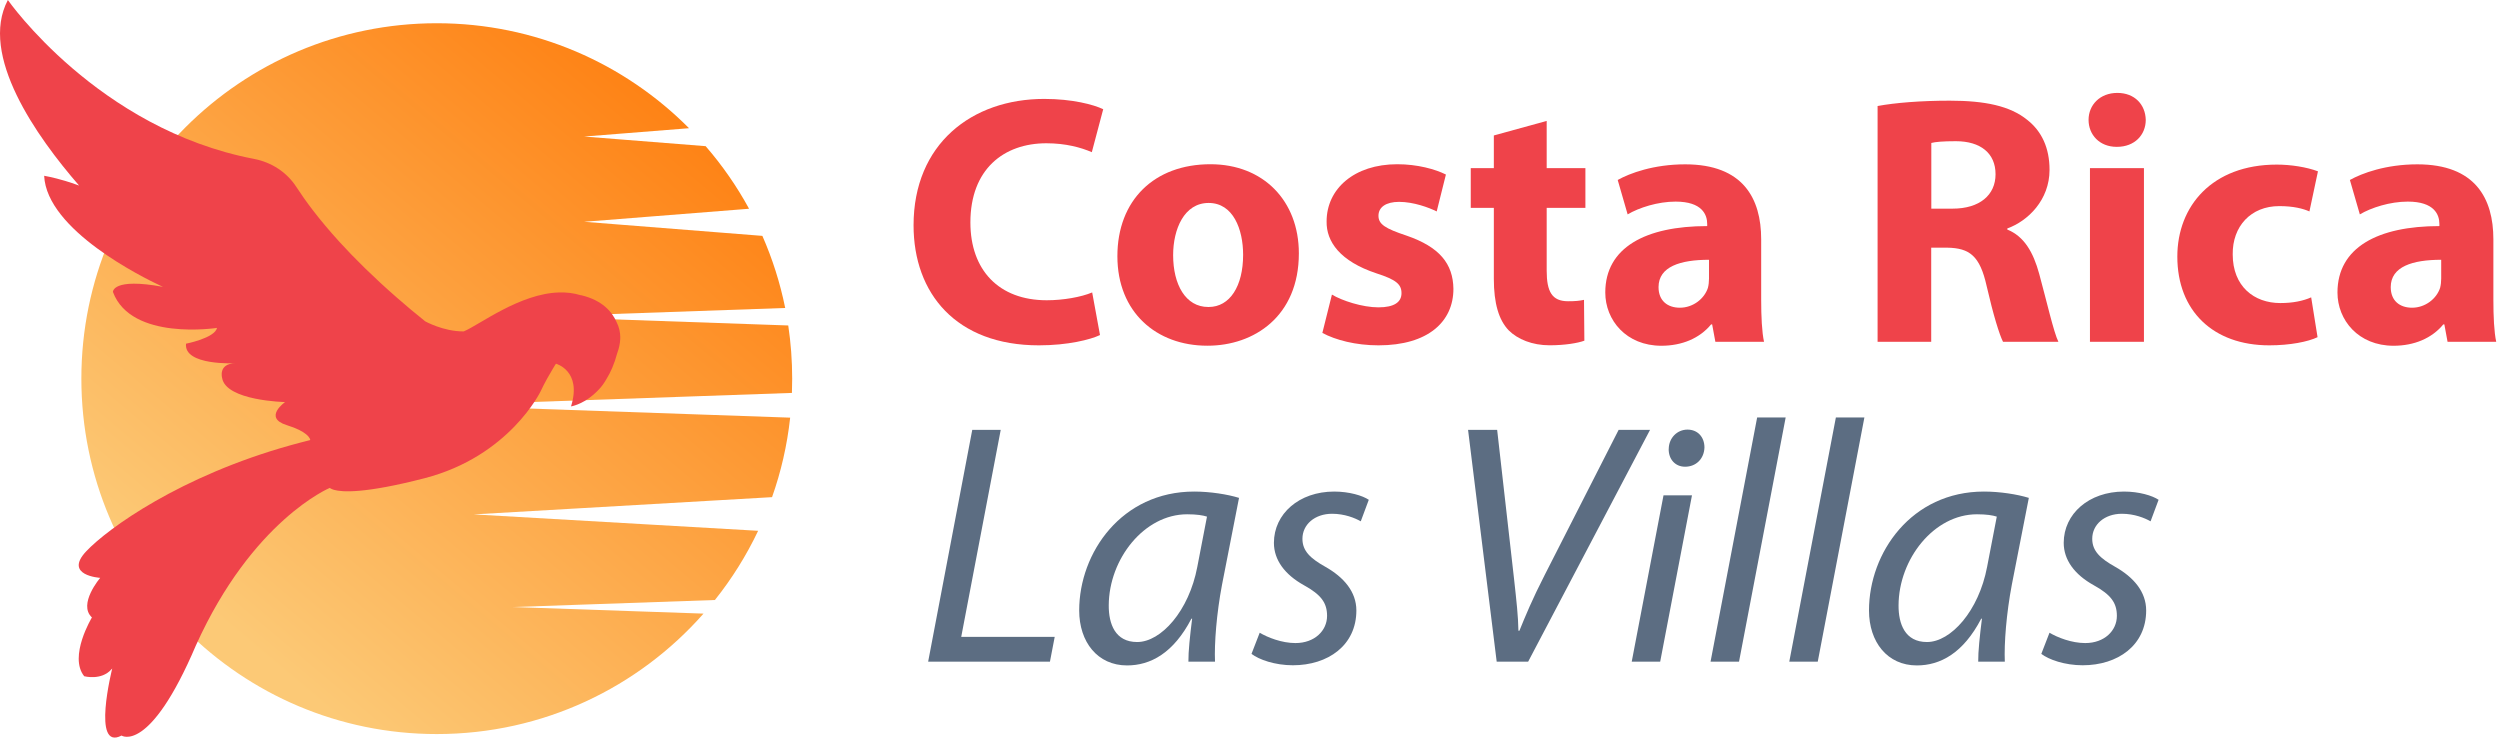 <svg width="483" height="143" viewBox="0 0 483 143" fill="none" xmlns="http://www.w3.org/2000/svg">
<g clip-path="url(#clip0_1_2)">
<path d="M153.01 75.91L84.39 78.31L152.66 80.69C152.08 86.02 150.89 91.16 149.16 96.05L91.52 99.38L146.47 102.55C144.2 107.34 141.39 111.82 138.12 115.92L99.08 117.28L135.92 118.55C123.34 132.82 104.92 141.82 84.39 141.82C46.47 141.82 15.72 111.08 15.72 73.15C15.72 35.22 46.47 4.49 84.39 4.49C103.44 4.49 120.68 12.25 133.12 24.77L112.85 26.38L136.33 28.24C139.54 31.94 142.35 35.99 144.72 40.33L112.85 42.85L147.29 45.57C149.23 49.99 150.72 54.65 151.7 59.5L103.55 61.18L152.29 62.88C152.79 66.23 153.05 69.67 153.05 73.16C153.05 74.08 153.03 75 153 75.91H153.01Z" fill="url(#paint0_linear_1_2)"/>
<path d="M119.84 65.23C119.84 64.22 119.63 63.22 119.13 62.24C118.28 60.29 116.41 58.01 112.29 57.04C112.23 57.03 112.19 57.04 112.13 57.02C110.8 56.61 109.44 56.47 108.07 56.5C100.44 56.68 92.58 62.79 89.59 64.03C85.65 64.05 82.15 62.08 82.15 62.08C80.2 60.52 78.39 59 76.7 57.52C72.19 53.58 68.54 49.97 65.62 46.77C61.61 42.37 58.96 38.75 57.27 36.14C55.41 33.26 52.45 31.35 49.08 30.7C18.88 24.92 1.52 0 1.52 0C-4.09 10.64 7.05 26.37 15.28 35.85C14.32 35.49 13.42 35.2 12.6 34.95C10.19 34.23 8.53 33.96 8.53 33.96C9.02 44.48 27.73 53.66 30.97 55.18C31.28 55.32 31.49 55.42 31.49 55.42C21.67 53.6 21.82 56.41 21.82 56.41C25.36 65.94 41.93 63.35 41.93 63.35C41.49 65.32 35.94 66.4 35.94 66.4C35.48 70.69 45.45 70.18 45.45 70.18C42.12 70.26 42.91 73.01 42.91 73.01C43.62 77.44 55.08 77.68 55.08 77.68C55.08 77.68 50.76 80.69 55.41 82.14C57.4 82.76 58.49 83.37 59.11 83.88C59.95 84.55 59.94 85.02 59.94 85.02C58.68 85.33 57.46 85.66 56.25 85.99C34.88 91.93 20.82 102.09 16.65 106.52C12.24 111.21 19.36 111.64 19.36 111.64C19.36 111.64 15 116.74 17.76 119.29C17.76 119.29 13.2 126.83 16.27 130.65C16.27 130.65 19.58 131.53 21.52 129.32C21.57 129.26 21.63 129.22 21.68 129.16C21.68 129.16 17.65 145.19 23.48 142.11C23.48 142.11 28.88 145.77 37.86 124.67C48.78 100.47 63.72 94.26 63.72 94.26C63.72 94.26 63.9 94.46 64.53 94.64C66.07 95.08 70.4 95.4 82.03 92.39C98.43 88.15 104.45 75.6 104.45 75.6C105.22 73.94 106.22 72.21 106.84 71.19C106.99 70.94 107.11 70.74 107.21 70.58C107.33 70.39 107.41 70.27 107.41 70.27C107.41 70.27 112.48 71.62 110.32 78.52C110.32 78.52 112.38 78.21 114.62 76.28C114.79 76.14 114.95 75.98 115.11 75.83C115.17 75.77 115.23 75.72 115.29 75.66C115.85 75.13 116.38 74.51 116.83 73.79C116.94 73.62 117.04 73.46 117.14 73.28C117.97 71.95 118.7 70.3 119.25 68.23C119.58 67.34 119.79 66.43 119.83 65.5C119.83 65.49 119.83 65.48 119.83 65.47C119.83 65.47 119.83 65.37 119.83 65.21L119.84 65.23Z" fill="#EF434A"/>
<path d="M212.52 64.73C210.67 65.62 206.28 66.72 200.72 66.72C184.73 66.72 176.5 56.7 176.5 43.53C176.5 27.82 187.75 19.11 201.75 19.11C207.17 19.11 211.29 20.21 213.14 21.1L210.94 29.4C208.88 28.51 205.93 27.68 202.16 27.68C193.93 27.68 187.48 32.69 187.48 42.98C187.48 52.17 192.97 58.01 202.23 58.01C205.45 58.01 208.88 57.39 211.01 56.5L212.52 64.73V64.73Z" fill="#EF434A"/>
<path d="M233.24 66.79C223.43 66.79 215.88 60.34 215.88 49.5C215.88 38.66 223.02 31.73 233.86 31.73C244.08 31.73 250.94 38.8 250.94 48.95C250.94 61.16 242.23 66.79 233.31 66.79H233.24ZM233.51 59.31C237.63 59.31 240.17 55.26 240.17 49.23C240.17 44.29 238.25 39.21 233.51 39.21C228.77 39.21 226.65 44.29 226.65 49.29C226.65 54.98 229.05 59.31 233.44 59.31H233.51V59.31Z" fill="#EF434A"/>
<path d="M257.32 56.91C259.24 58.08 263.22 59.38 266.31 59.38C269.4 59.38 270.77 58.35 270.77 56.64C270.77 54.93 269.74 54.03 265.9 52.8C258.9 50.47 256.23 46.69 256.3 42.78C256.3 36.47 261.65 31.73 269.95 31.73C273.86 31.73 277.29 32.69 279.35 33.72L277.57 40.85C276.06 40.1 273.11 39 270.3 39C267.76 39 266.32 40.03 266.32 41.68C266.32 43.33 267.62 44.15 271.74 45.52C278.12 47.72 280.73 50.94 280.8 55.81C280.8 62.12 275.93 66.72 266.32 66.72C261.93 66.72 258.02 65.69 255.48 64.32L257.33 56.91H257.32Z" fill="#EF434A"/>
<path d="M298.82 23.36V32.48H306.3V40.16H298.82V52.3C298.82 56.35 299.85 58.2 302.94 58.2C304.38 58.2 305.07 58.13 306.03 57.93L306.1 65.82C304.8 66.3 302.26 66.71 299.38 66.71C296.02 66.71 293.21 65.54 291.49 63.83C289.57 61.84 288.61 58.62 288.61 53.88V40.16H284.15V32.48H288.61V26.17L298.83 23.36H298.82Z" fill="#EF434A"/>
<path d="M340.26 57.94C340.26 61.1 340.4 64.18 340.81 66.04H331.41L330.79 62.68H330.58C328.38 65.36 324.95 66.8 320.98 66.8C314.19 66.8 310.14 61.86 310.14 56.51C310.14 47.8 317.96 43.68 329.83 43.68V43.27C329.83 41.49 328.87 38.95 323.72 38.95C320.29 38.95 316.65 40.12 314.46 41.42L312.54 34.77C314.87 33.47 319.47 31.75 325.58 31.75C336.76 31.75 340.26 38.34 340.26 46.23V57.96V57.94ZM330.17 50.19C324.68 50.19 320.43 51.49 320.43 55.47C320.43 58.15 322.21 59.45 324.55 59.45C327.09 59.45 329.28 57.73 329.97 55.61C330.11 55.06 330.18 54.44 330.18 53.83V50.19H330.17Z" fill="#EF434A"/>
<path d="M362.76 20.48C366.12 19.86 371.06 19.45 376.69 19.45C383.55 19.45 388.35 20.48 391.65 23.15C394.46 25.35 395.97 28.57 395.97 32.82C395.97 38.65 391.79 42.7 387.81 44.14V44.35C391.03 45.65 392.82 48.67 393.98 52.93C395.42 58.21 396.79 64.25 397.68 66.03H386.98C386.29 64.66 385.13 60.95 383.82 55.26C382.52 49.43 380.53 47.92 376.2 47.85H373.11V66.03H362.75V20.48H362.76ZM373.12 40.31H377.24C382.45 40.31 385.54 37.7 385.54 33.66C385.54 29.62 382.66 27.28 377.86 27.28C375.32 27.28 373.88 27.42 373.13 27.62V40.31H373.12Z" fill="#EF434A"/>
<path d="M408.93 28.37C405.64 28.37 403.51 26.04 403.51 23.16C403.51 20.28 405.71 17.95 409.07 17.95C412.43 17.95 414.49 20.21 414.56 23.16C414.56 26.04 412.43 28.37 409 28.37H408.93ZM403.78 66.04V32.48H414.21V66.03H403.78V66.04Z" fill="#EF434A"/>
<path d="M447.76 65.14C445.91 66.03 442.41 66.72 438.43 66.72C427.59 66.72 420.66 60.07 420.66 49.57C420.66 39.83 427.38 31.8 439.87 31.8C442.61 31.8 445.63 32.28 447.83 33.1L446.18 40.85C444.95 40.3 443.09 39.82 440.35 39.82C434.86 39.82 431.29 43.73 431.36 49.15C431.36 55.32 435.48 58.55 440.55 58.55C443.02 58.55 444.94 58.14 446.52 57.45L447.75 65.13L447.76 65.14Z" fill="#EF434A"/>
<path d="M481.72 57.94C481.72 61.1 481.86 64.18 482.27 66.04H472.87L472.25 62.68H472.04C469.84 65.36 466.41 66.8 462.44 66.8C455.65 66.8 451.6 61.86 451.6 56.51C451.6 47.8 459.42 43.68 471.29 43.68V43.27C471.29 41.49 470.33 38.95 465.18 38.95C461.75 38.95 458.11 40.12 455.92 41.42L454 34.77C456.33 33.47 460.93 31.75 467.04 31.75C478.22 31.75 481.72 38.34 481.72 46.23V57.96V57.94ZM471.63 50.19C466.14 50.19 461.89 51.49 461.89 55.47C461.89 58.15 463.67 59.45 466.01 59.45C468.55 59.45 470.74 57.73 471.43 55.61C471.57 55.06 471.64 54.44 471.64 53.83V50.19H471.63Z" fill="#EF434A"/>
<path d="M187.83 83.05H193.34L185.71 123.04H203.77L202.85 127.83H179.32L187.84 83.05H187.83Z" fill="#5C6D82"/>
<path d="M229.6 127.83C229.58 125.9 229.9 122.86 230.32 119.53H230.18C226.71 126.2 222.27 128.56 217.74 128.56C212.05 128.56 208.5 124.04 208.5 117.94C208.5 106.75 216.73 94.97 230.71 94.97C233.79 94.97 237.15 95.5 239.38 96.19L236.1 112.94C235.04 118.53 234.59 124.27 234.74 127.83H229.6ZM233.18 99.81C232.41 99.56 231.22 99.36 229.36 99.36C221.04 99.36 214.25 108.01 214.21 116.95C214.19 120.54 215.45 124.04 219.7 124.04C224.31 124.04 229.71 118.05 231.32 109.51L233.19 99.81H233.18Z" fill="#5C6D82"/>
<path d="M243.37 122.24C244.89 123.15 247.63 124.24 250.28 124.24C253.99 124.24 256.39 121.84 256.39 118.99C256.39 116.48 255.26 114.91 251.93 113.07C248.21 111.01 246.12 108.17 246.12 104.88C246.12 99.27 250.99 94.97 257.76 94.97C260.68 94.97 263.25 95.75 264.45 96.56L262.9 100.72C261.79 100.08 259.76 99.26 257.36 99.26C254 99.26 251.63 101.35 251.63 104.09C251.63 106.46 253.17 107.88 256.05 109.5C259.63 111.52 262.05 114.33 262.05 117.94C262.05 124.69 256.56 128.53 249.78 128.53C246.32 128.53 243.24 127.44 241.79 126.33L243.37 122.25V122.24Z" fill="#5C6D82"/>
<path d="M289.16 127.83L283.63 83.05H289.25L292.5 111.72C293.01 116.34 293.3 118.9 293.36 121.86H293.55C294.68 119.08 296.05 115.74 298.46 111.04L312.72 83.05H318.79L295.24 127.83H289.15H289.16Z" fill="#5C6D82"/>
<path d="M315.25 127.83L321.39 95.7H326.89L320.75 127.83H315.25V127.83ZM322.4 86.73C322.42 84.61 324.03 83 326.02 83C328.01 83 329.3 84.45 329.3 86.46C329.23 88.63 327.69 90.17 325.56 90.17C323.62 90.17 322.36 88.69 322.39 86.73H322.4Z" fill="#5C6D82"/>
<path d="M330.48 127.83L339.48 80.66H344.99L335.98 127.83H330.48Z" fill="#5C6D82"/>
<path d="M345.69 127.83L354.69 80.66H360.2L351.19 127.83H345.69Z" fill="#5C6D82"/>
<path d="M382.19 127.83C382.17 125.9 382.49 122.86 382.91 119.53H382.77C379.3 126.2 374.86 128.56 370.33 128.56C364.64 128.56 361.09 124.04 361.09 117.94C361.09 106.75 369.32 94.97 383.3 94.97C386.38 94.97 389.74 95.5 391.97 96.19L388.69 112.94C387.63 118.53 387.18 124.27 387.33 127.83H382.19V127.83ZM385.77 99.81C385 99.56 383.81 99.36 381.95 99.36C373.63 99.36 366.84 108.01 366.8 116.95C366.78 120.54 368.04 124.04 372.29 124.04C376.9 124.04 382.3 118.05 383.91 109.51L385.78 99.81H385.77Z" fill="#5C6D82"/>
<path d="M395.96 122.24C397.48 123.15 400.22 124.24 402.87 124.24C406.58 124.24 408.98 121.84 408.98 118.99C408.98 116.48 407.85 114.91 404.52 113.07C400.8 111.01 398.71 108.17 398.71 104.88C398.71 99.27 403.58 94.97 410.35 94.97C413.27 94.97 415.84 95.75 417.04 96.56L415.49 100.72C414.38 100.08 412.35 99.26 409.95 99.26C406.59 99.26 404.22 101.35 404.22 104.09C404.22 106.46 405.76 107.88 408.64 109.5C412.22 111.52 414.64 114.33 414.64 117.94C414.64 124.69 409.15 128.53 402.37 128.53C398.91 128.53 395.83 127.44 394.38 126.33L395.96 122.25V122.24Z" fill="#5C6D82"/>
</g>
<defs>
<linearGradient id="paint0_linear_1_2" x1="130.55" y1="18.13" x2="44.07" y2="121.2" gradientUnits="userSpaceOnUse">
<stop stop-color="#FE8113"/>
<stop offset="1" stop-color="#FCC976"/>
</linearGradient>
<clipPath id="clip0_1_2">
<rect width="482.27" height="142.52" fill="white"/>
</clipPath>
</defs>
</svg>
